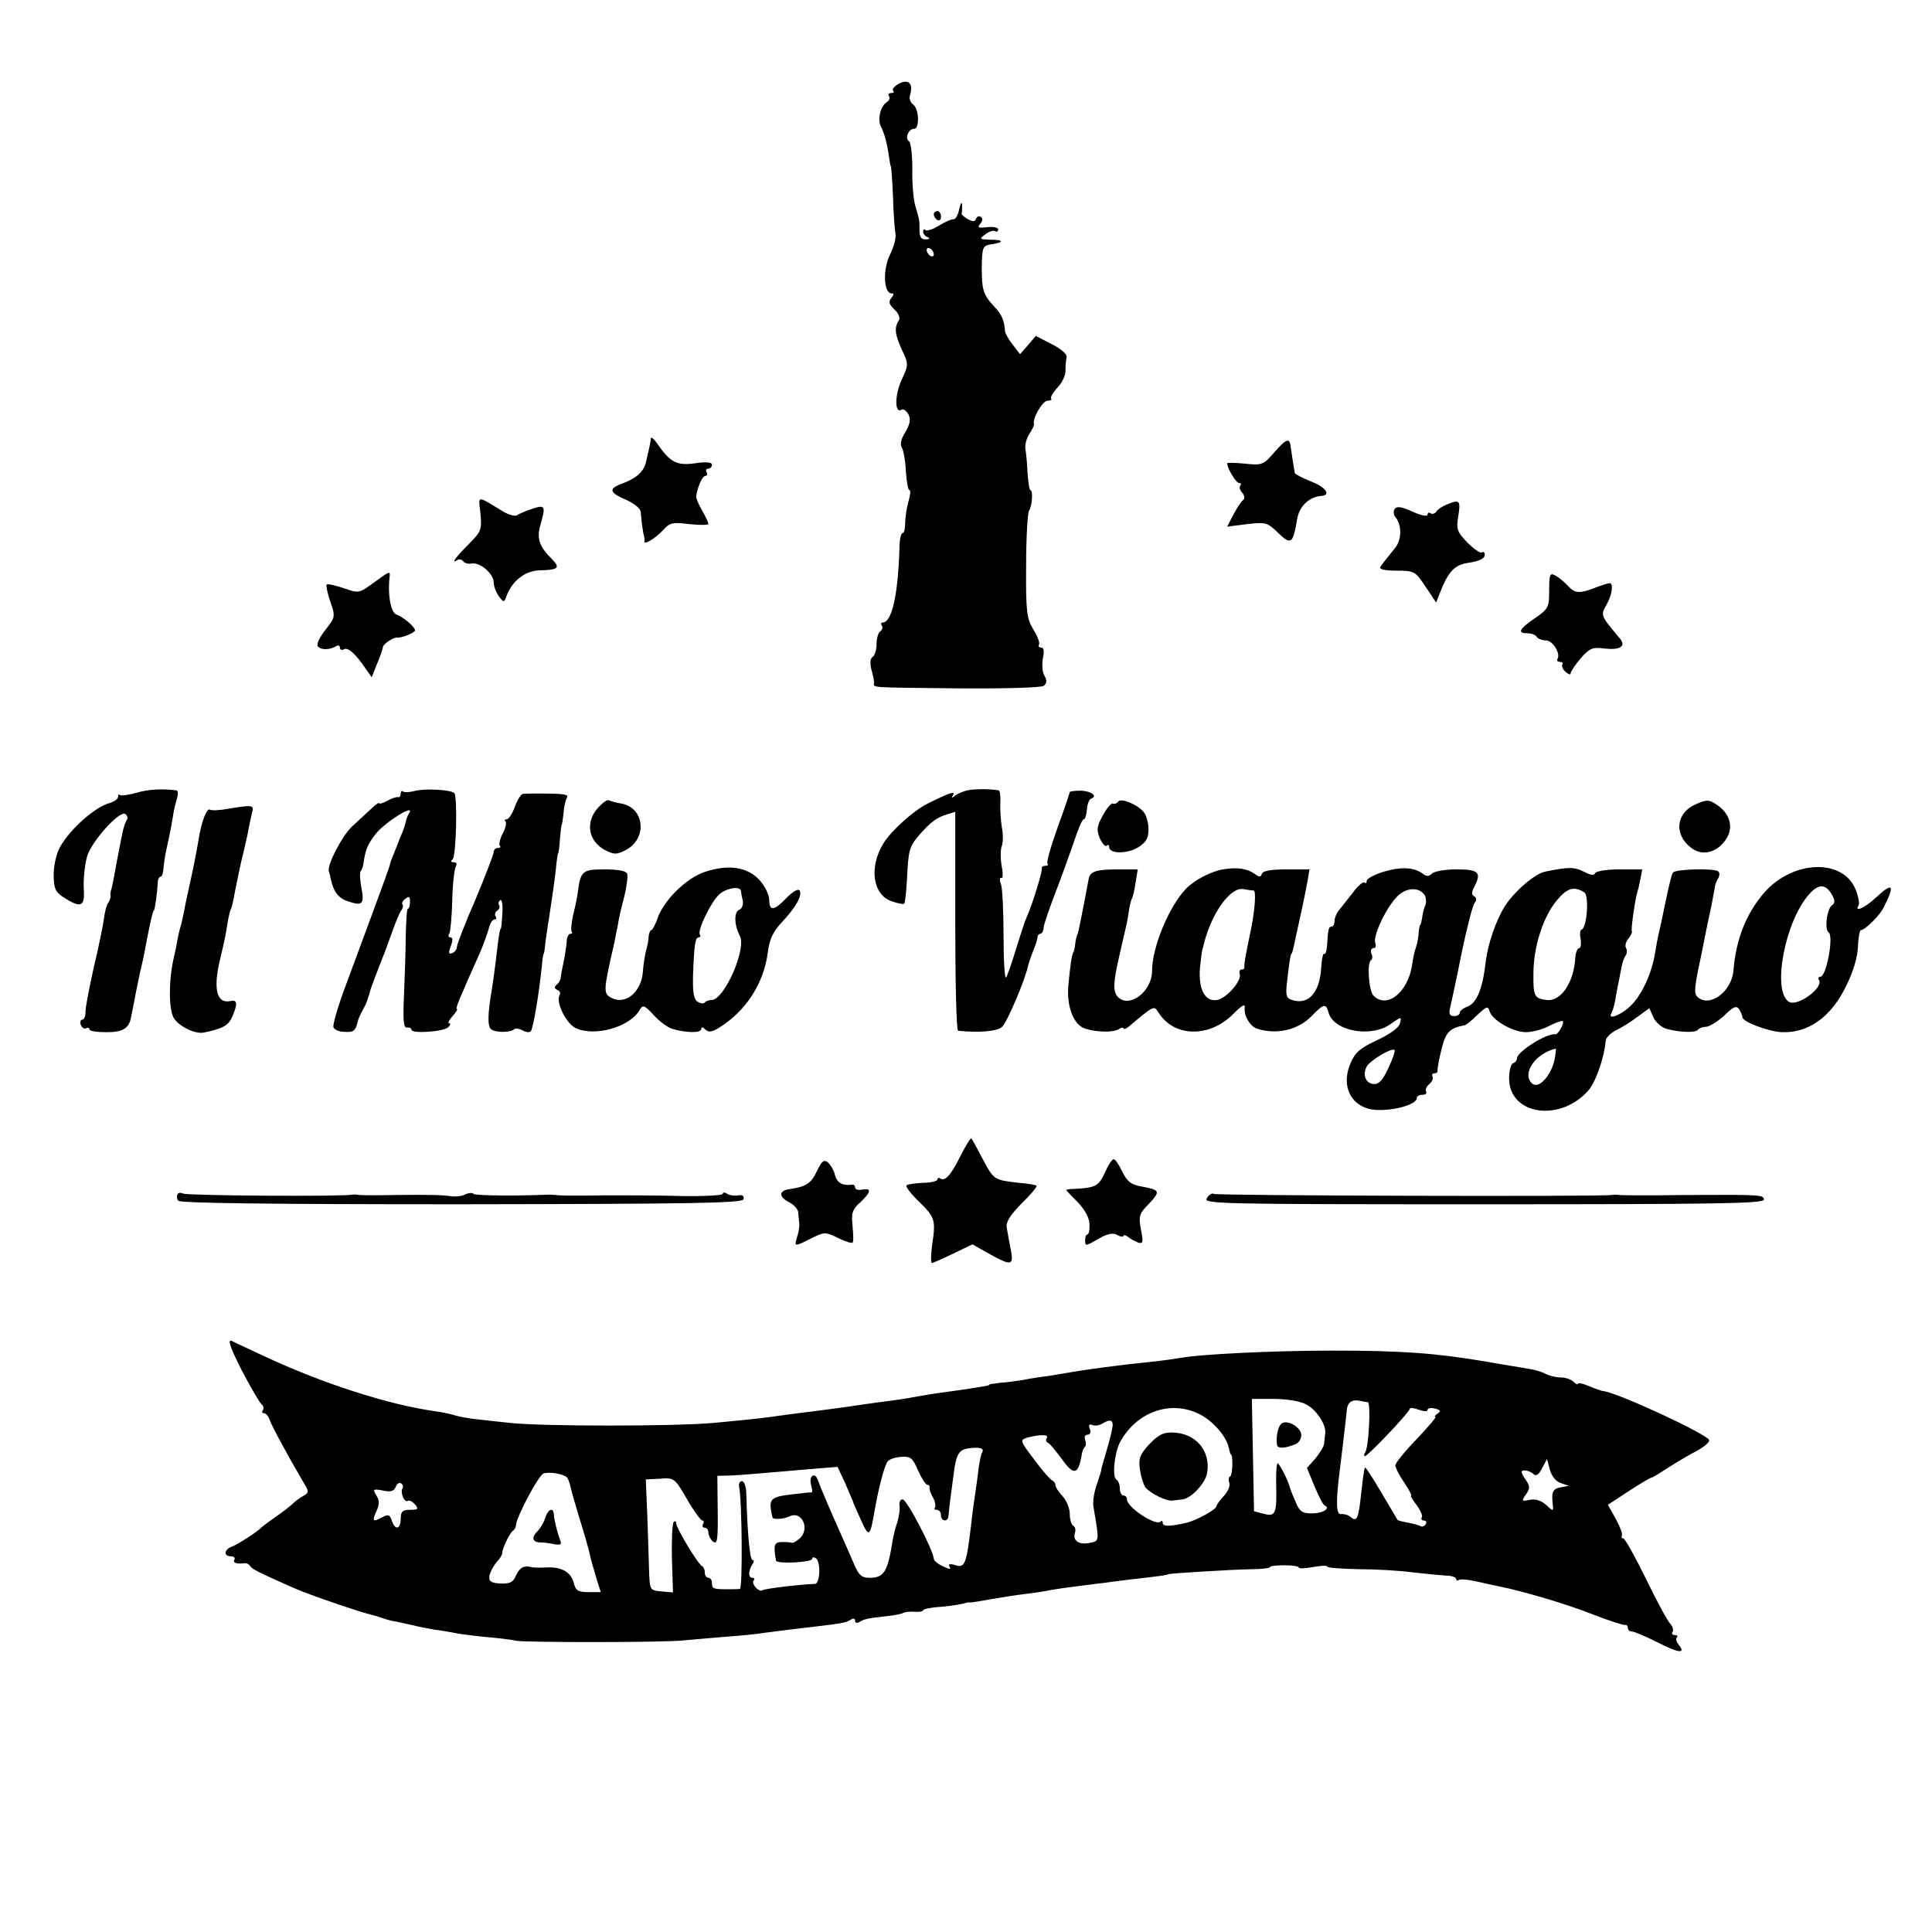 <?xml version="1.0" standalone="no"?>
<!DOCTYPE svg PUBLIC "-//W3C//DTD SVG 20010904//EN"
 "http://www.w3.org/TR/2001/REC-SVG-20010904/DTD/svg10.dtd">
<svg version="1.0" xmlns="http://www.w3.org/2000/svg"
 width="540pt" height="540pt" viewBox="0 0 540 540"
 preserveAspectRatio="xMidYMid meet">
<g transform="translate(0,540) scale(0.1,-0.1)"
fill="#000000" stroke="none">
<path d="M2512 5166 c-12 -7 -19 -15 -16 -19 4 -4 2 -7 -5 -7 -7 0 -10 -4 -6
-9 3 -5 0 -13 -6 -16 -18 -11 -27 -49 -17 -68 10 -20 18 -49 23 -87 2 -14 4
-25 5 -25 1 0 4 -38 6 -85 1 -47 5 -94 7 -104 2 -11 -5 -37 -16 -59 -20 -41
-17 -107 5 -107 7 0 7 -4 -1 -13 -8 -11 -6 -18 9 -32 11 -10 16 -23 13 -29
-14 -21 -12 -40 7 -82 20 -42 20 -43 -1 -88 -19 -44 -18 -93 1 -81 5 3 13 -3
19 -13 7 -14 5 -26 -8 -49 -13 -20 -16 -35 -10 -45 5 -9 10 -39 11 -67 2 -28
6 -51 10 -51 4 0 2 -15 -3 -32 -5 -18 -9 -45 -9 -60 0 -16 -3 -28 -7 -28 -5 0
-9 -19 -9 -43 -4 -129 -21 -207 -47 -207 -4 0 -6 -4 -2 -9 3 -5 1 -12 -5 -16
-5 -3 -10 -19 -10 -35 0 -16 -5 -32 -11 -36 -6 -3 -8 -17 -4 -33 4 -14 8 -32
8 -38 0 -16 -25 -14 237 -17 124 -1 231 2 237 7 9 7 10 14 2 29 -6 10 -7 32
-4 49 4 19 3 29 -5 29 -6 0 -9 4 -6 8 3 5 -4 24 -16 43 -18 30 -21 49 -20 176
0 78 4 148 8 155 9 14 12 58 4 58 -3 0 -6 21 -8 48 -1 26 -4 56 -6 67 -2 11 3
30 11 42 8 12 14 25 13 28 -5 15 24 65 38 65 8 0 13 3 10 6 -3 3 5 17 18 31
13 14 23 35 22 47 0 11 1 28 3 36 3 9 -12 23 -41 38 l-45 23 -22 -26 -22 -25
-20 26 c-12 15 -21 32 -22 38 -2 30 -9 47 -29 68 -32 34 -36 47 -36 112 1 55
3 59 25 63 38 5 38 13 0 13 -32 1 -33 2 -15 15 10 8 23 12 27 9 5 -3 9 -1 9 5
0 5 -14 8 -31 6 -25 -3 -28 -1 -19 10 7 8 7 15 1 19 -5 3 -11 1 -13 -6 -3 -8
-9 -8 -24 0 -10 6 -18 13 -16 16 1 3 1 14 1 24 -1 9 -4 4 -8 -12 -3 -17 -10
-29 -16 -29 -5 1 -24 -7 -41 -18 -17 -10 -34 -16 -37 -12 -4 3 -7 1 -7 -4 0
-6 6 -14 13 -16 7 -3 5 -6 -5 -6 -13 -1 -18 7 -18 24 0 32 0 29 -11 67 -6 18
-10 65 -9 105 0 39 -4 74 -9 78 -13 8 -2 35 14 35 16 0 14 58 -4 69 -7 5 -11
17 -7 27 9 31 -5 44 -32 30z m98 -477 c0 -6 -4 -7 -10 -4 -5 3 -10 11 -10 16
0 6 5 7 10 4 6 -3 10 -11 10 -16z"/>
<path d="M2610 4801 c0 -6 5 -13 10 -16 6 -3 10 1 10 9 0 9 -4 16 -10 16 -5 0
-10 -4 -10 -9z"/>
<path d="M1819 4175 c0 -6 -2 -17 -4 -25 -2 -8 -6 -26 -9 -40 -6 -28 -27 -47
-68 -62 -38 -14 -35 -25 12 -45 24 -11 41 -25 41 -35 2 -26 6 -57 9 -65 1 -5
2 -12 1 -16 -2 -12 32 9 54 33 17 19 26 21 72 15 29 -3 53 -3 53 1 0 3 -8 21
-18 38 -10 17 -18 36 -16 41 6 31 18 55 26 55 5 0 6 5 3 10 -3 6 -1 10 4 10 6
0 11 5 11 11 0 7 -16 9 -48 4 -51 -7 -69 3 -105 55 -9 13 -17 20 -18 15z"/>
<path d="M3561 4135 c-29 -34 -34 -36 -81 -31 -28 3 -50 3 -50 1 0 -14 25 -55
33 -55 6 0 7 -3 4 -7 -4 -3 -2 -13 5 -20 7 -9 8 -17 2 -21 -5 -4 -17 -22 -27
-41 l-17 -33 55 7 c53 6 57 5 87 -24 36 -35 42 -31 53 35 6 39 33 65 69 68 27
2 11 25 -29 40 -25 10 -46 21 -46 24 -3 16 -8 49 -11 70 -3 30 -11 28 -47 -13z"/>
<path d="M1343 3964 c4 -45 2 -50 -34 -86 -37 -37 -50 -56 -30 -43 5 3 12 1
16 -4 3 -5 14 -8 24 -6 23 4 61 -29 61 -53 0 -10 6 -27 14 -38 14 -19 15 -19
22 1 17 43 52 70 94 71 51 1 57 7 32 32 -35 35 -42 57 -32 93 16 55 14 59 -22
47 -18 -6 -37 -14 -43 -18 -5 -4 -23 1 -40 11 -74 45 -68 46 -62 -7z"/>
<path d="M4044 3990 c-12 -5 -25 -13 -29 -19 -3 -6 -11 -9 -16 -6 -5 4 -9 2
-9 -4 0 -5 -19 -2 -42 9 -31 14 -44 16 -50 7 -4 -6 -3 -16 2 -22 19 -23 18
-64 -1 -87 -32 -40 -35 -43 -41 -53 -4 -6 13 -10 45 -10 50 0 53 -2 81 -44
l30 -45 18 45 c20 45 37 61 73 66 32 5 45 12 45 23 0 6 -4 9 -8 6 -5 -3 -23
10 -41 28 -29 30 -31 37 -25 74 7 43 4 47 -32 32z"/>
<path d="M1044 3771 c-40 -29 -41 -30 -83 -15 -24 8 -46 13 -48 10 -2 -2 2
-24 10 -47 15 -43 14 -44 -13 -79 -16 -20 -26 -40 -22 -46 8 -11 32 -11 50 -1
7 5 12 3 12 -3 0 -6 5 -8 11 -5 11 7 32 -11 61 -54 l17 -24 15 38 c9 21 16 41
16 46 0 8 29 28 40 27 12 -2 50 14 50 20 0 10 -32 37 -53 45 -15 6 -24 56 -18
105 2 17 0 16 -45 -17z"/>
<path d="M4330 3750 c0 -47 -2 -52 -40 -78 -44 -30 -50 -42 -21 -42 11 0 23
-4 26 -10 3 -5 15 -10 26 -10 19 0 42 -37 32 -52 -2 -5 1 -8 7 -8 6 0 9 -3 7
-7 -3 -5 1 -14 9 -21 8 -7 14 -9 14 -4 0 5 13 24 28 42 26 29 33 32 70 27 41
-4 57 7 40 28 -56 67 -55 64 -36 98 14 26 18 57 7 57 -4 0 -20 -5 -36 -11 -48
-19 -61 -18 -80 3 -10 11 -26 24 -35 29 -16 9 -18 4 -18 -41z"/>
<path d="M381 3184 c-22 -6 -43 -9 -46 -6 -3 3 -5 1 -5 -5 0 -6 -10 -13 -22
-17 -41 -10 -112 -73 -140 -123 -10 -17 -18 -52 -18 -77 0 -38 4 -48 26 -63
51 -33 62 -28 58 25 -1 26 3 65 9 87 12 43 91 130 107 120 6 -4 8 -11 5 -16
-4 -5 -8 -18 -11 -29 -2 -11 -6 -28 -8 -39 -2 -10 -7 -36 -11 -57 -7 -40 -12
-65 -15 -74 -1 -3 -2 -9 -1 -14 1 -4 -2 -13 -7 -20 -4 -6 -9 -24 -11 -41 -2
-16 -14 -77 -28 -135 -13 -58 -24 -115 -24 -127 1 -13 -4 -23 -9 -23 -5 0 -7
-7 -4 -15 4 -8 10 -12 15 -9 5 3 9 1 9 -3 0 -5 21 -8 48 -8 44 0 62 10 68 40
1 6 5 26 9 45 3 19 11 55 16 80 6 25 13 56 15 70 12 63 21 105 24 105 3 0 10
56 11 78 0 9 4 17 8 17 4 0 7 10 8 23 1 12 4 36 8 52 8 36 13 60 19 97 2 14 7
35 11 47 3 12 3 21 -2 22 -40 5 -79 3 -112 -7z"/>
<path d="M1158 3189 c-15 -4 -29 -4 -32 -1 -3 3 -6 0 -6 -6 0 -7 -3 -11 -7
-10 -5 1 -18 -3 -30 -10 -13 -7 -23 -10 -23 -7 0 3 -11 -4 -24 -17 -14 -13
-37 -34 -52 -48 -27 -25 -70 -107 -65 -125 2 -5 4 -14 5 -20 8 -37 21 -55 48
-64 41 -14 47 -9 38 39 -4 21 -5 42 -2 45 3 3 7 13 8 23 6 39 11 51 34 81 25
32 110 86 94 59 -5 -7 -9 -19 -10 -26 -2 -8 -6 -21 -10 -30 -4 -9 -8 -19 -9
-22 -1 -3 -7 -18 -13 -33 -7 -16 -12 -31 -12 -33 0 -3 -23 -67 -51 -142 -28
-75 -64 -174 -81 -219 -16 -45 -28 -87 -26 -94 2 -7 16 -13 31 -13 25 -2 31 3
37 29 1 6 7 19 13 30 6 11 12 23 13 28 1 4 3 9 4 12 1 3 3 8 4 13 1 7 21 59
36 97 5 11 16 43 26 70 10 28 21 55 26 61 4 6 6 13 3 16 -3 3 0 10 8 16 10 8
13 6 13 -9 0 -10 -3 -19 -6 -19 -3 0 -5 -35 -6 -78 0 -42 -3 -117 -5 -167 -3
-68 -1 -89 9 -87 6 1 12 -2 12 -6 0 -12 90 -6 103 7 6 6 7 11 2 11 -4 0 0 9
10 20 10 11 15 20 12 20 -5 0 7 29 64 156 10 23 21 54 25 68 3 14 10 26 16 26
5 0 7 4 3 9 -3 5 -1 12 5 16 6 4 8 10 5 15 -3 5 -1 11 3 14 5 3 8 -14 6 -37
-1 -23 -3 -42 -4 -42 -3 0 -7 -26 -14 -89 -4 -32 -9 -68 -11 -80 -12 -69 -13
-105 -2 -113 13 -10 54 -9 64 0 3 4 14 2 24 -3 10 -6 20 -6 23 -2 7 12 23 106
31 187 1 17 4 30 5 30 1 0 3 16 5 35 3 19 6 46 9 60 8 53 19 126 21 155 2 17
4 30 5 30 1 0 4 18 5 40 2 22 4 40 5 40 1 0 3 14 5 31 1 17 5 36 9 43 7 11 -5
13 -79 13 -19 0 -39 0 -44 -1 -5 -1 -15 -17 -22 -36 -7 -19 -17 -35 -23 -35
-5 0 -7 -3 -3 -6 3 -4 0 -19 -8 -34 -8 -15 -11 -30 -8 -34 4 -3 1 -6 -5 -6 -7
0 -12 -5 -12 -11 0 -6 -23 -66 -51 -133 -29 -66 -52 -126 -52 -133 0 -7 -6
-14 -13 -17 -10 -4 -11 1 -4 19 6 17 6 25 -1 25 -6 0 -7 5 -3 11 3 6 7 48 8
93 1 45 6 87 10 94 4 7 2 12 -6 12 -8 0 -9 3 -3 8 10 7 14 176 5 185 -9 10
-84 14 -112 6z"/>
<path d="M2710 3192 c-14 -2 -31 -9 -39 -15 -12 -9 -13 -9 -7 1 7 12 -11 6
-71 -24 -39 -19 -102 -76 -123 -110 -42 -67 -31 -145 22 -163 17 -6 33 -9 35
-7 3 2 6 33 8 68 4 82 6 91 35 125 31 35 49 49 78 57 l22 7 0 -305 c0 -168 3
-306 8 -307 57 -6 109 -2 123 11 14 13 65 132 73 173 2 6 8 25 14 40 7 16 12
33 12 38 0 5 4 9 8 9 4 0 9 8 9 18 1 9 16 53 33 97 17 44 40 108 52 143 11 34
23 62 27 62 4 0 8 12 9 28 1 15 7 29 12 30 20 7 -2 22 -31 22 -16 0 -29 -2
-29 -4 0 -2 -15 -47 -34 -99 -19 -53 -32 -98 -28 -101 3 -3 0 -6 -6 -6 -7 0
-11 -3 -10 -7 2 -9 -28 -106 -43 -138 -5 -11 -18 -51 -30 -90 -11 -38 -24 -73
-27 -77 -4 -4 -7 48 -7 115 0 67 -3 132 -7 145 -5 13 -4 21 1 18 4 -3 5 12 1
32 -4 21 -4 47 0 57 4 10 4 35 0 54 -3 20 -5 51 -4 69 1 17 -1 32 -5 33 -23 4
-60 4 -81 1z"/>
<path d="M1672 3143 c-37 -41 -28 -94 19 -119 26 -13 32 -13 58 0 61 32 53
118 -12 130 -15 2 -30 7 -35 9 -4 3 -17 -6 -30 -20z"/>
<path d="M3125 3159 c-4 -5 -10 -7 -14 -5 -4 3 -17 -12 -28 -32 -17 -31 -19
-41 -9 -65 7 -15 15 -24 19 -21 4 4 7 3 7 -3 0 -20 49 -20 80 -2 24 15 30 26
30 51 0 18 -6 40 -13 48 -18 22 -65 41 -72 29z"/>
<path d="M4742 3153 c-57 -23 -65 -84 -16 -122 30 -24 70 -16 96 20 24 32 16
72 -21 98 -23 16 -30 17 -59 4z"/>
<path d="M635 3139 c-22 -4 -43 -5 -48 -2 -9 5 -23 -31 -31 -78 -3 -19 -12
-68 -21 -109 -9 -41 -19 -86 -21 -100 -3 -14 -7 -33 -10 -42 -3 -10 -7 -28 -9
-40 -2 -13 -7 -36 -11 -53 -13 -62 -12 -138 2 -161 16 -24 60 -45 84 -40 54
11 69 20 80 46 15 36 13 46 -6 42 -38 -8 -49 33 -29 116 13 55 16 69 21 102 3
19 8 38 10 41 2 3 6 20 9 38 3 17 12 59 19 92 8 33 15 62 15 64 1 3 1 6 2 8 0
1 2 11 4 21 2 11 6 30 9 42 7 25 4 25 -69 13z"/>
<path d="M1970 2963 c-51 -17 -113 -77 -132 -129 -6 -19 -15 -34 -18 -34 -3 0
-6 -8 -7 -17 0 -10 -4 -29 -8 -43 -3 -14 -7 -38 -8 -55 -4 -58 -49 -95 -88
-74 -23 12 -23 19 7 149 3 14 8 39 11 55 2 17 11 53 18 80 7 28 10 56 8 63 -3
8 -26 12 -63 12 -62 0 -67 -4 -75 -63 -1 -12 -7 -41 -13 -64 -5 -23 -7 -44 -4
-48 3 -3 1 -5 -4 -5 -5 0 -10 -10 -10 -22 -1 -13 -5 -39 -9 -58 -4 -19 -8 -39
-8 -45 -1 -5 -6 -14 -12 -18 -6 -6 -6 -10 3 -14 6 -2 10 -9 6 -14 -11 -19 17
-78 44 -92 53 -26 154 2 181 52 8 13 13 11 38 -16 15 -17 39 -35 53 -39 38
-11 80 -12 80 0 0 6 4 6 11 -1 9 -9 18 -8 38 4 76 47 125 123 137 210 4 37 15
59 38 84 40 42 59 76 51 90 -4 6 -19 -3 -36 -20 -35 -37 -49 -39 -49 -6 0 14
-12 38 -27 55 -34 37 -87 45 -153 23z m101 -53 c0 -3 2 -15 5 -27 2 -12 -2
-23 -10 -26 -15 -6 -14 -43 2 -73 19 -37 -44 -179 -79 -179 -8 0 -16 -3 -19
-7 -3 -4 -12 -3 -20 2 -11 7 -14 26 -13 72 3 86 6 108 16 108 4 0 6 4 3 8 -7
11 29 87 53 111 18 18 60 26 62 11z"/>
<path d="M3418 2970 c-34 -6 -80 -30 -103 -54 -48 -50 -95 -164 -95 -230 0
-57 -63 -105 -95 -73 -15 16 -14 40 5 122 19 82 21 89 25 117 2 15 6 31 8 35
3 4 8 25 11 46 l6 37 -58 0 c-58 0 -75 -6 -79 -26 -9 -48 -12 -64 -19 -99 -10
-51 -11 -54 -14 -60 -1 -3 -4 -14 -5 -25 -1 -11 -4 -21 -5 -22 -4 -4 -9 -38
-14 -93 -5 -59 15 -110 47 -120 34 -11 81 -11 95 -1 6 4 12 5 12 2 0 -4 6 -2
13 3 74 62 72 61 85 41 43 -69 141 -71 207 -6 27 27 36 32 34 19 -3 -21 15
-52 34 -58 55 -18 115 -4 153 35 34 35 40 36 47 11 13 -53 119 -73 174 -33 30
21 31 21 26 2 -3 -13 -28 -30 -63 -47 -46 -21 -62 -34 -74 -62 -27 -59 -6
-115 49 -130 44 -12 135 8 135 30 0 5 7 9 16 9 8 0 13 4 10 9 -3 5 1 14 9 21
8 7 12 16 9 21 -3 5 0 9 5 9 6 0 10 3 9 8 -1 4 4 30 11 59 12 48 22 59 63 67
5 0 21 13 37 29 27 25 30 26 35 9 8 -24 65 -57 101 -57 17 0 45 7 64 17 19 10
37 16 39 14 5 -6 -13 -38 -21 -37 -24 4 -107 -49 -107 -67 0 -6 -5 -12 -11
-14 -6 -2 -11 -21 -11 -42 0 -104 146 -124 224 -31 19 24 42 89 46 136 1 9 14
22 30 30 15 7 42 24 59 37 l33 24 11 -25 c6 -14 23 -29 38 -33 37 -10 82 -11
87 -2 3 4 13 8 22 8 9 0 32 14 51 31 26 26 35 29 42 18 5 -8 9 -18 9 -22 0
-13 72 -40 110 -42 74 -3 138 42 180 129 20 40 32 81 33 110 1 25 5 46 8 46
11 0 52 40 63 62 34 66 27 74 -22 28 -32 -29 -60 -41 -47 -20 3 5 -1 25 -9 45
-36 86 -175 81 -255 -10 -50 -58 -79 -130 -86 -218 -5 -59 -67 -105 -101 -73
-10 10 -8 28 11 116 3 14 7 36 10 50 3 14 7 36 10 50 6 22 14 68 19 95 1 6 5
15 9 21 3 6 4 14 0 18 -10 10 -121 7 -127 -3 -4 -5 -12 -40 -20 -78 -8 -37
-16 -78 -19 -89 -3 -12 -8 -38 -11 -57 -9 -58 -38 -120 -69 -149 -27 -26 -65
-40 -53 -20 3 5 8 22 11 38 2 16 8 43 11 59 3 17 7 35 8 40 1 6 5 16 9 23 5 6
5 17 2 22 -4 6 -1 18 7 27 7 9 11 18 9 20 -3 3 8 83 15 108 2 6 6 22 9 38 l5
27 -64 0 c-36 0 -66 -5 -68 -11 -2 -7 -13 -5 -32 5 -26 13 -42 13 -106 0 -29
-5 -87 -55 -114 -97 -25 -40 -47 -105 -53 -152 -9 -81 -26 -121 -55 -130 -10
-4 -18 -11 -18 -16 0 -5 -7 -9 -16 -9 -12 0 -15 6 -11 23 3 12 18 81 32 152
15 72 31 135 37 142 6 7 5 14 -2 18 -7 4 -7 12 0 25 22 41 13 50 -48 50 -32 0
-63 -5 -70 -12 -8 -8 -15 -8 -24 -1 -25 19 -60 21 -109 7 -27 -8 -49 -20 -49
-26 0 -6 -3 -8 -6 -5 -4 4 -20 -10 -35 -31 -16 -20 -33 -42 -39 -49 -5 -7 -10
-19 -10 -28 0 -8 -4 -15 -8 -15 -9 0 -10 -7 -13 -55 -1 -13 -4 -23 -8 -21 -3
2 -7 -15 -8 -37 -4 -72 -36 -107 -82 -92 -16 5 -18 13 -14 48 5 47 10 82 13
82 2 0 3 5 24 102 9 40 18 86 21 103 l5 30 -64 0 c-43 0 -66 -4 -69 -12 -3
-10 -7 -10 -18 -2 -21 16 -50 21 -91 14z m1703 -72 c8 -15 8 -22 0 -28 -15 -9
-22 -68 -10 -76 15 -9 -6 -124 -23 -124 -5 0 -7 -4 -4 -9 14 -21 -60 -76 -84
-61 -48 30 -11 227 58 302 26 29 46 27 63 -4z m-1617 13 c7 -1 4 -51 -7 -106
-17 -82 -20 -101 -19 -107 1 -5 -2 -8 -8 -8 -5 0 -7 -6 -5 -12 7 -18 -36 -68
-63 -73 -34 -6 -53 30 -48 91 3 27 6 50 7 52 1 1 2 5 3 10 21 88 74 163 111
157 11 -2 24 -4 29 -4z m478 -13 c4 -7 5 -20 2 -28 -4 -8 -8 -24 -9 -35 -2
-11 -4 -20 -5 -20 -2 0 -4 -11 -5 -25 -1 -14 -5 -32 -8 -40 -3 -8 -8 -29 -10
-46 -11 -77 -70 -125 -108 -87 -13 13 -19 92 -7 99 4 3 5 11 1 19 -3 8 0 15 6
15 6 0 8 6 5 14 -8 20 33 104 63 132 25 24 60 25 75 2z m446 8 c14 -9 8 -98
-7 -104 -5 -1 -6 -14 -3 -27 2 -14 0 -25 -4 -25 -5 0 -10 -12 -11 -27 -4 -69
-40 -123 -80 -118 -34 4 -38 10 -37 74 0 75 27 158 65 204 29 35 48 41 77 23z
m-547 -490 c-14 -32 -26 -46 -39 -46 -24 0 -35 25 -22 49 9 17 71 54 78 46 2
-2 -5 -24 -17 -49z m464 22 c-10 -45 -44 -82 -62 -67 -31 27 7 84 65 98 2 1 0
-14 -3 -31z"/>
<path d="M2684 2168 c-27 -54 -42 -70 -56 -62 -4 3 -8 2 -8 -3 0 -4 -18 -9
-40 -9 -22 -1 -43 -4 -46 -7 -4 -3 12 -24 35 -46 45 -44 47 -51 36 -123 -3
-27 -4 -48 0 -48 3 0 30 12 59 26 l54 26 46 -26 c63 -35 70 -34 61 12 -4 20
-9 47 -11 60 -3 16 8 34 41 68 26 25 45 48 42 50 -2 2 -24 6 -49 8 -70 8 -70
8 -101 66 -16 30 -30 57 -32 58 -2 2 -16 -20 -31 -50z"/>
<path d="M2283 2126 c-16 -34 -30 -43 -78 -50 -28 -4 -29 -21 0 -36 14 -7 26
-20 26 -29 1 -9 2 -23 3 -31 1 -8 -2 -25 -6 -37 -9 -28 -7 -28 40 -4 36 18 39
18 74 1 20 -10 39 -16 41 -13 3 2 2 23 0 46 -4 36 -1 46 21 66 31 29 33 41 6
36 -11 -2 -20 0 -20 6 0 5 -3 8 -7 8 -27 -4 -43 4 -49 26 -3 13 -12 29 -20 36
-11 9 -17 4 -31 -25z"/>
<path d="M3088 2122 c-17 -37 -26 -42 -85 -45 -13 0 -23 -2 -23 -3 0 -1 15
-17 33 -35 20 -21 32 -44 32 -61 1 -16 -2 -28 -5 -28 -4 0 -7 -7 -7 -15 0 -19
0 -19 40 4 23 13 39 16 50 9 9 -5 17 -6 17 -2 0 3 6 2 13 -3 6 -6 19 -12 28
-16 14 -4 15 1 8 36 -7 38 -5 45 23 73 32 35 31 38 -23 48 -28 5 -39 14 -52
41 -9 19 -20 35 -24 35 -5 0 -16 -17 -25 -38z"/>
<path d="M496 2062 c-2 -4 -2 -13 2 -18 5 -7 260 -10 791 -10 644 1 785 3 789
14 3 9 -3 13 -14 11 -11 -2 -25 0 -31 4 -7 5 -13 5 -13 0 0 -4 -51 -7 -112 -6
-62 2 -160 2 -218 2 -58 -1 -114 -1 -125 0 -11 1 -24 2 -30 2 -89 -4 -207 -3
-211 2 -4 4 -14 3 -23 -1 -9 -5 -25 -7 -36 -6 -30 4 -52 5 -155 4 -52 -1 -99
-1 -105 0 -5 1 -14 2 -19 1 -28 -6 -465 -3 -474 3 -6 3 -13 3 -16 -2z"/>
<path d="M3373 2051 c-10 -16 29 -17 773 -17 651 0 784 2 784 13 0 13 -9 14
-190 13 -8 0 -58 0 -110 -1 -52 0 -99 0 -105 1 -5 1 -14 1 -20 0 -22 -5 -1104
-2 -1112 3 -5 3 -14 -2 -20 -12z"/>
<path d="M676 1569 c26 -49 51 -92 56 -95 4 -3 6 -10 3 -15 -4 -5 -2 -9 3 -9
5 0 12 -8 15 -17 5 -16 51 -101 95 -176 16 -26 16 -29 0 -38 -9 -5 -23 -15
-30 -22 -7 -7 -29 -24 -48 -37 -19 -13 -37 -27 -40 -30 -10 -11 -66 -47 -82
-53 -22 -8 -24 -27 -2 -27 8 0 12 -4 9 -10 -5 -9 8 -12 31 -9 4 0 10 -3 13 -8
6 -9 24 -18 121 -61 42 -19 192 -70 221 -76 8 -2 21 -6 29 -9 8 -3 26 -8 40
-10 14 -3 36 -8 50 -11 14 -4 39 -8 55 -11 17 -2 39 -6 50 -8 11 -3 51 -8 88
-12 37 -3 78 -8 90 -11 26 -5 416 -5 467 1 19 2 71 6 115 10 44 3 94 8 110 11
17 2 48 6 70 9 154 18 156 18 173 28 7 5 12 3 12 -3 0 -6 5 -8 13 -3 13 8 23
10 77 16 20 2 40 6 45 9 6 3 20 4 33 3 12 -1 22 1 22 4 0 3 17 7 38 9 34 2 70
8 82 12 3 1 8 2 12 1 4 0 30 4 57 9 28 5 72 12 98 15 26 3 58 8 71 11 12 2 44
7 70 10 26 3 58 8 72 9 14 2 52 7 85 11 81 9 100 12 100 14 0 2 175 13 233 14
28 0 52 3 52 6 0 3 18 5 40 5 22 0 40 -3 40 -6 0 -4 18 -3 40 1 22 4 40 5 40
1 0 -3 39 -6 88 -7 48 0 116 -4 152 -9 36 -4 77 -8 93 -9 15 0 27 -5 27 -9 0
-5 4 -6 8 -3 4 3 26 1 48 -4 21 -5 50 -11 64 -14 65 -13 185 -48 261 -78 46
-18 87 -31 92 -30 4 1 7 -3 7 -8 0 -6 5 -10 11 -10 6 0 39 -14 71 -30 60 -31
81 -33 60 -7 -7 8 -9 17 -5 20 3 4 1 7 -6 7 -7 0 -10 4 -6 9 3 5 0 15 -7 23
-7 7 -38 64 -68 126 -30 61 -58 112 -63 112 -4 0 -6 3 -4 8 3 4 -5 25 -17 47
l-22 39 58 38 c32 21 61 38 64 38 3 0 24 13 47 28 23 15 59 36 80 47 20 11 36
24 34 30 -6 17 -261 135 -297 137 -3 0 -20 6 -37 13 -18 8 -33 11 -33 7 0 -3
-5 -1 -12 6 -7 7 -23 12 -36 12 -13 0 -32 5 -42 10 -11 6 -32 12 -47 14 -15 3
-68 11 -118 20 -141 24 -236 31 -430 31 -163 0 -375 -10 -429 -21 -12 -2 -46
-7 -76 -10 -89 -9 -186 -22 -230 -30 -14 -2 -41 -7 -60 -10 -19 -2 -51 -7 -70
-11 -19 -3 -48 -7 -65 -8 -16 -2 -30 -4 -30 -5 0 -3 -9 -4 -80 -15 -22 -3 -51
-7 -65 -9 -14 -2 -38 -6 -55 -9 -16 -3 -50 -9 -75 -12 -42 -5 -93 -13 -150
-21 -14 -2 -45 -6 -70 -9 -25 -3 -63 -8 -85 -11 -47 -7 -82 -11 -190 -21 -107
-10 -482 -10 -570 0 -38 4 -84 9 -100 11 -17 2 -39 6 -50 9 -11 4 -36 9 -55
12 -133 18 -321 79 -485 156 -38 18 -78 36 -87 41 -13 5 -5 -17 28 -83z m2974
-94 c30 -15 58 -59 54 -82 -1 -7 -2 -19 -3 -27 0 -8 -12 -27 -24 -42 l-24 -27
21 -51 c12 -28 24 -53 29 -54 17 -8 -6 -22 -36 -22 -27 0 -35 5 -46 33 -8 17
-14 34 -15 37 -5 21 -30 70 -35 70 -3 0 -5 -28 -4 -61 2 -80 -2 -89 -35 -80
l-27 7 -3 157 -3 157 61 0 c35 0 74 -6 90 -15z m173 6 c9 -1 3 -124 -7 -140
-4 -6 -4 -11 -1 -11 8 0 125 123 125 132 0 4 11 3 25 -2 14 -5 25 -6 25 -1 0
5 9 7 21 4 16 -4 17 -8 7 -14 -7 -5 -10 -9 -6 -9 4 0 -20 -28 -52 -62 -33 -34
-60 -67 -60 -74 0 -6 11 -28 25 -48 13 -20 22 -36 19 -36 -3 0 4 -12 15 -26
11 -15 18 -30 15 -35 -3 -5 0 -9 6 -9 6 0 8 -5 5 -10 -4 -6 -10 -8 -14 -6 -4
3 -20 7 -35 10 -16 3 -29 6 -30 8 -1 2 -21 36 -45 76 -24 41 -44 72 -46 70 -2
-2 -6 -32 -10 -68 -8 -76 -12 -85 -30 -70 -7 6 -19 9 -26 8 -14 -3 -16 29 -5
117 15 121 18 152 20 170 1 24 13 34 35 30 9 -2 20 -4 24 -4z m-459 -40 c35
-22 66 -61 71 -90 2 -9 4 -16 5 -16 7 0 5 -57 -1 -61 -5 -2 -6 -11 -3 -19 3
-8 -4 -24 -15 -36 -12 -13 -21 -25 -21 -29 0 -9 -57 -40 -83 -46 -47 -11 -67
-11 -67 -1 0 6 -3 8 -6 4 -14 -13 -94 40 -94 62 0 6 -4 11 -10 11 -5 0 -10 9
-10 19 0 11 -4 22 -10 26 -12 7 -5 77 12 107 50 88 151 118 232 69z m-254 -24
c0 -7 -7 -38 -16 -68 -9 -30 -16 -55 -16 -56 1 -2 -5 -20 -12 -41 -8 -21 -12
-49 -10 -62 17 -101 18 -97 -13 -103 -29 -5 -46 8 -38 30 2 7 0 15 -5 18 -6 4
-10 19 -10 34 0 15 -9 37 -20 49 -11 12 -20 25 -20 31 0 5 -4 11 -9 13 -5 2
-28 28 -50 58 -41 54 -41 55 -19 62 35 9 60 9 54 -1 -4 -5 -2 -11 2 -13 5 -1
22 -22 39 -45 35 -49 47 -46 57 14 1 7 5 15 8 19 4 3 4 12 1 20 -3 8 0 14 7
14 7 0 10 7 6 16 -4 11 -2 15 7 11 8 -3 20 -1 28 4 20 12 29 11 29 -4z m-365
-77 c-3 -4 -7 -25 -10 -45 -2 -21 -7 -54 -10 -75 -3 -20 -8 -55 -10 -76 -14
-119 -18 -128 -47 -118 -14 4 -18 2 -14 -5 5 -8 0 -8 -18 1 -14 6 -26 16 -26
21 0 21 -75 166 -87 166 -6 1 -10 -7 -9 -16 2 -10 -1 -31 -6 -48 -6 -16 -11
-39 -13 -50 -14 -89 -24 -105 -65 -105 -22 0 -30 7 -45 43 -10 23 -26 60 -36
82 -27 60 -56 128 -63 148 -8 24 -26 12 -19 -13 3 -11 4 -20 2 -21 -2 0 -24
-2 -49 -5 -69 -8 -73 -12 -61 -65 1 -7 32 -5 46 2 36 19 61 -35 29 -62 -10 -8
-19 -13 -21 -11 -1 1 -14 2 -27 2 -22 0 -25 -8 -17 -52 2 -10 101 -5 101 5 0
5 5 5 10 2 15 -9 12 -72 -2 -72 -46 -2 -140 -13 -147 -18 -11 -6 -33 20 -24
28 3 4 1 7 -4 7 -12 0 -12 18 0 38 5 6 5 12 0 12 -7 0 -14 72 -17 183 0 21 -6
37 -12 37 -7 0 -10 -8 -8 -17 8 -37 10 -283 2 -284 -4 -1 -19 -1 -33 -1 -41 0
-45 1 -45 17 0 8 -4 15 -10 15 -5 0 -10 6 -10 14 0 8 -3 16 -7 18 -11 4 -73
107 -73 120 0 6 -3 8 -7 4 -4 -4 -6 -50 -5 -102 l3 -95 -33 3 c-32 3 -32 3
-34 63 -1 33 -3 103 -5 155 l-4 95 40 2 c39 3 41 2 75 -57 19 -33 39 -60 43
-60 5 0 5 -4 2 -10 -3 -5 -1 -10 4 -10 6 0 11 -6 11 -14 0 -7 6 -19 13 -25 12
-9 14 6 13 87 l-1 97 40 1 c22 1 69 5 105 8 36 3 93 8 128 11 l63 5 22 -47
c11 -27 22 -50 22 -53 1 -3 11 -25 22 -50 22 -49 25 -46 38 30 10 58 27 124
36 135 4 6 21 12 38 13 26 2 32 -3 47 -38 10 -22 21 -40 26 -40 4 0 7 -3 6 -7
-1 -5 3 -18 10 -29 6 -12 8 -24 5 -28 -3 -3 -1 -6 5 -6 7 0 12 -7 12 -15 0
-18 20 -20 21 -2 1 6 2 23 4 37 2 14 6 45 9 69 8 67 15 79 44 83 31 4 44 0 37
-12z m1617 -85 l23 -8 -22 -4 c-23 -4 -27 -12 -23 -48 2 -20 2 -20 -19 -1 -13
12 -30 17 -45 14 -23 -5 -24 -4 -11 15 12 17 12 23 -2 43 -13 20 -13 24 -1 24
8 0 19 -5 24 -10 7 -7 15 -2 24 16 l14 26 8 -30 c5 -18 17 -33 30 -37z m-2776
14 c3 -5 7 -17 9 -26 2 -10 13 -49 25 -88 12 -38 23 -77 25 -85 2 -8 4 -16 4
-17 1 -2 1 -5 2 -8 0 -2 7 -25 14 -50 l14 -45 -34 0 c-29 0 -36 4 -41 25 -8
31 -34 46 -76 44 -18 -1 -37 -1 -43 1 -21 5 -32 -1 -43 -24 -8 -19 -17 -23
-44 -22 -27 2 -32 6 -30 22 2 10 11 27 20 38 10 10 16 21 16 25 -2 9 20 55 29
62 5 3 9 10 9 15 0 22 65 144 78 146 21 5 59 -3 66 -13z m-461 -29 c-7 -11 5
-41 15 -35 4 3 13 -2 20 -10 11 -13 8 -15 -14 -15 -21 0 -26 -5 -26 -25 0 -30
-16 -33 -25 -5 -5 16 -10 18 -25 10 -28 -15 -31 -13 -18 16 9 19 9 30 0 44
-11 18 -9 19 18 14 22 -5 31 -2 36 10 3 9 10 13 15 10 5 -3 7 -9 4 -14z"/>
<path d="M3583 1422 c-10 -7 -17 -33 -14 -59 1 -13 22 -12 53 1 9 4 16 16 15
26 -1 21 -38 42 -54 32z"/>
<path d="M3213 1364 c-27 -29 -31 -40 -27 -71 3 -20 10 -43 16 -51 15 -17 59
-39 76 -36 6 1 18 2 26 3 25 2 65 45 70 74 10 61 -30 110 -94 113 -28 1 -41
-5 -67 -32z"/>
<path d="M1524 1158 c-3 -12 -13 -28 -20 -36 -19 -18 -17 -32 4 -33 9 0 28 -2
41 -5 19 -3 22 -1 16 13 -8 22 -16 54 -17 71 -2 20 -16 14 -24 -10z"/>
</g>
</svg>
